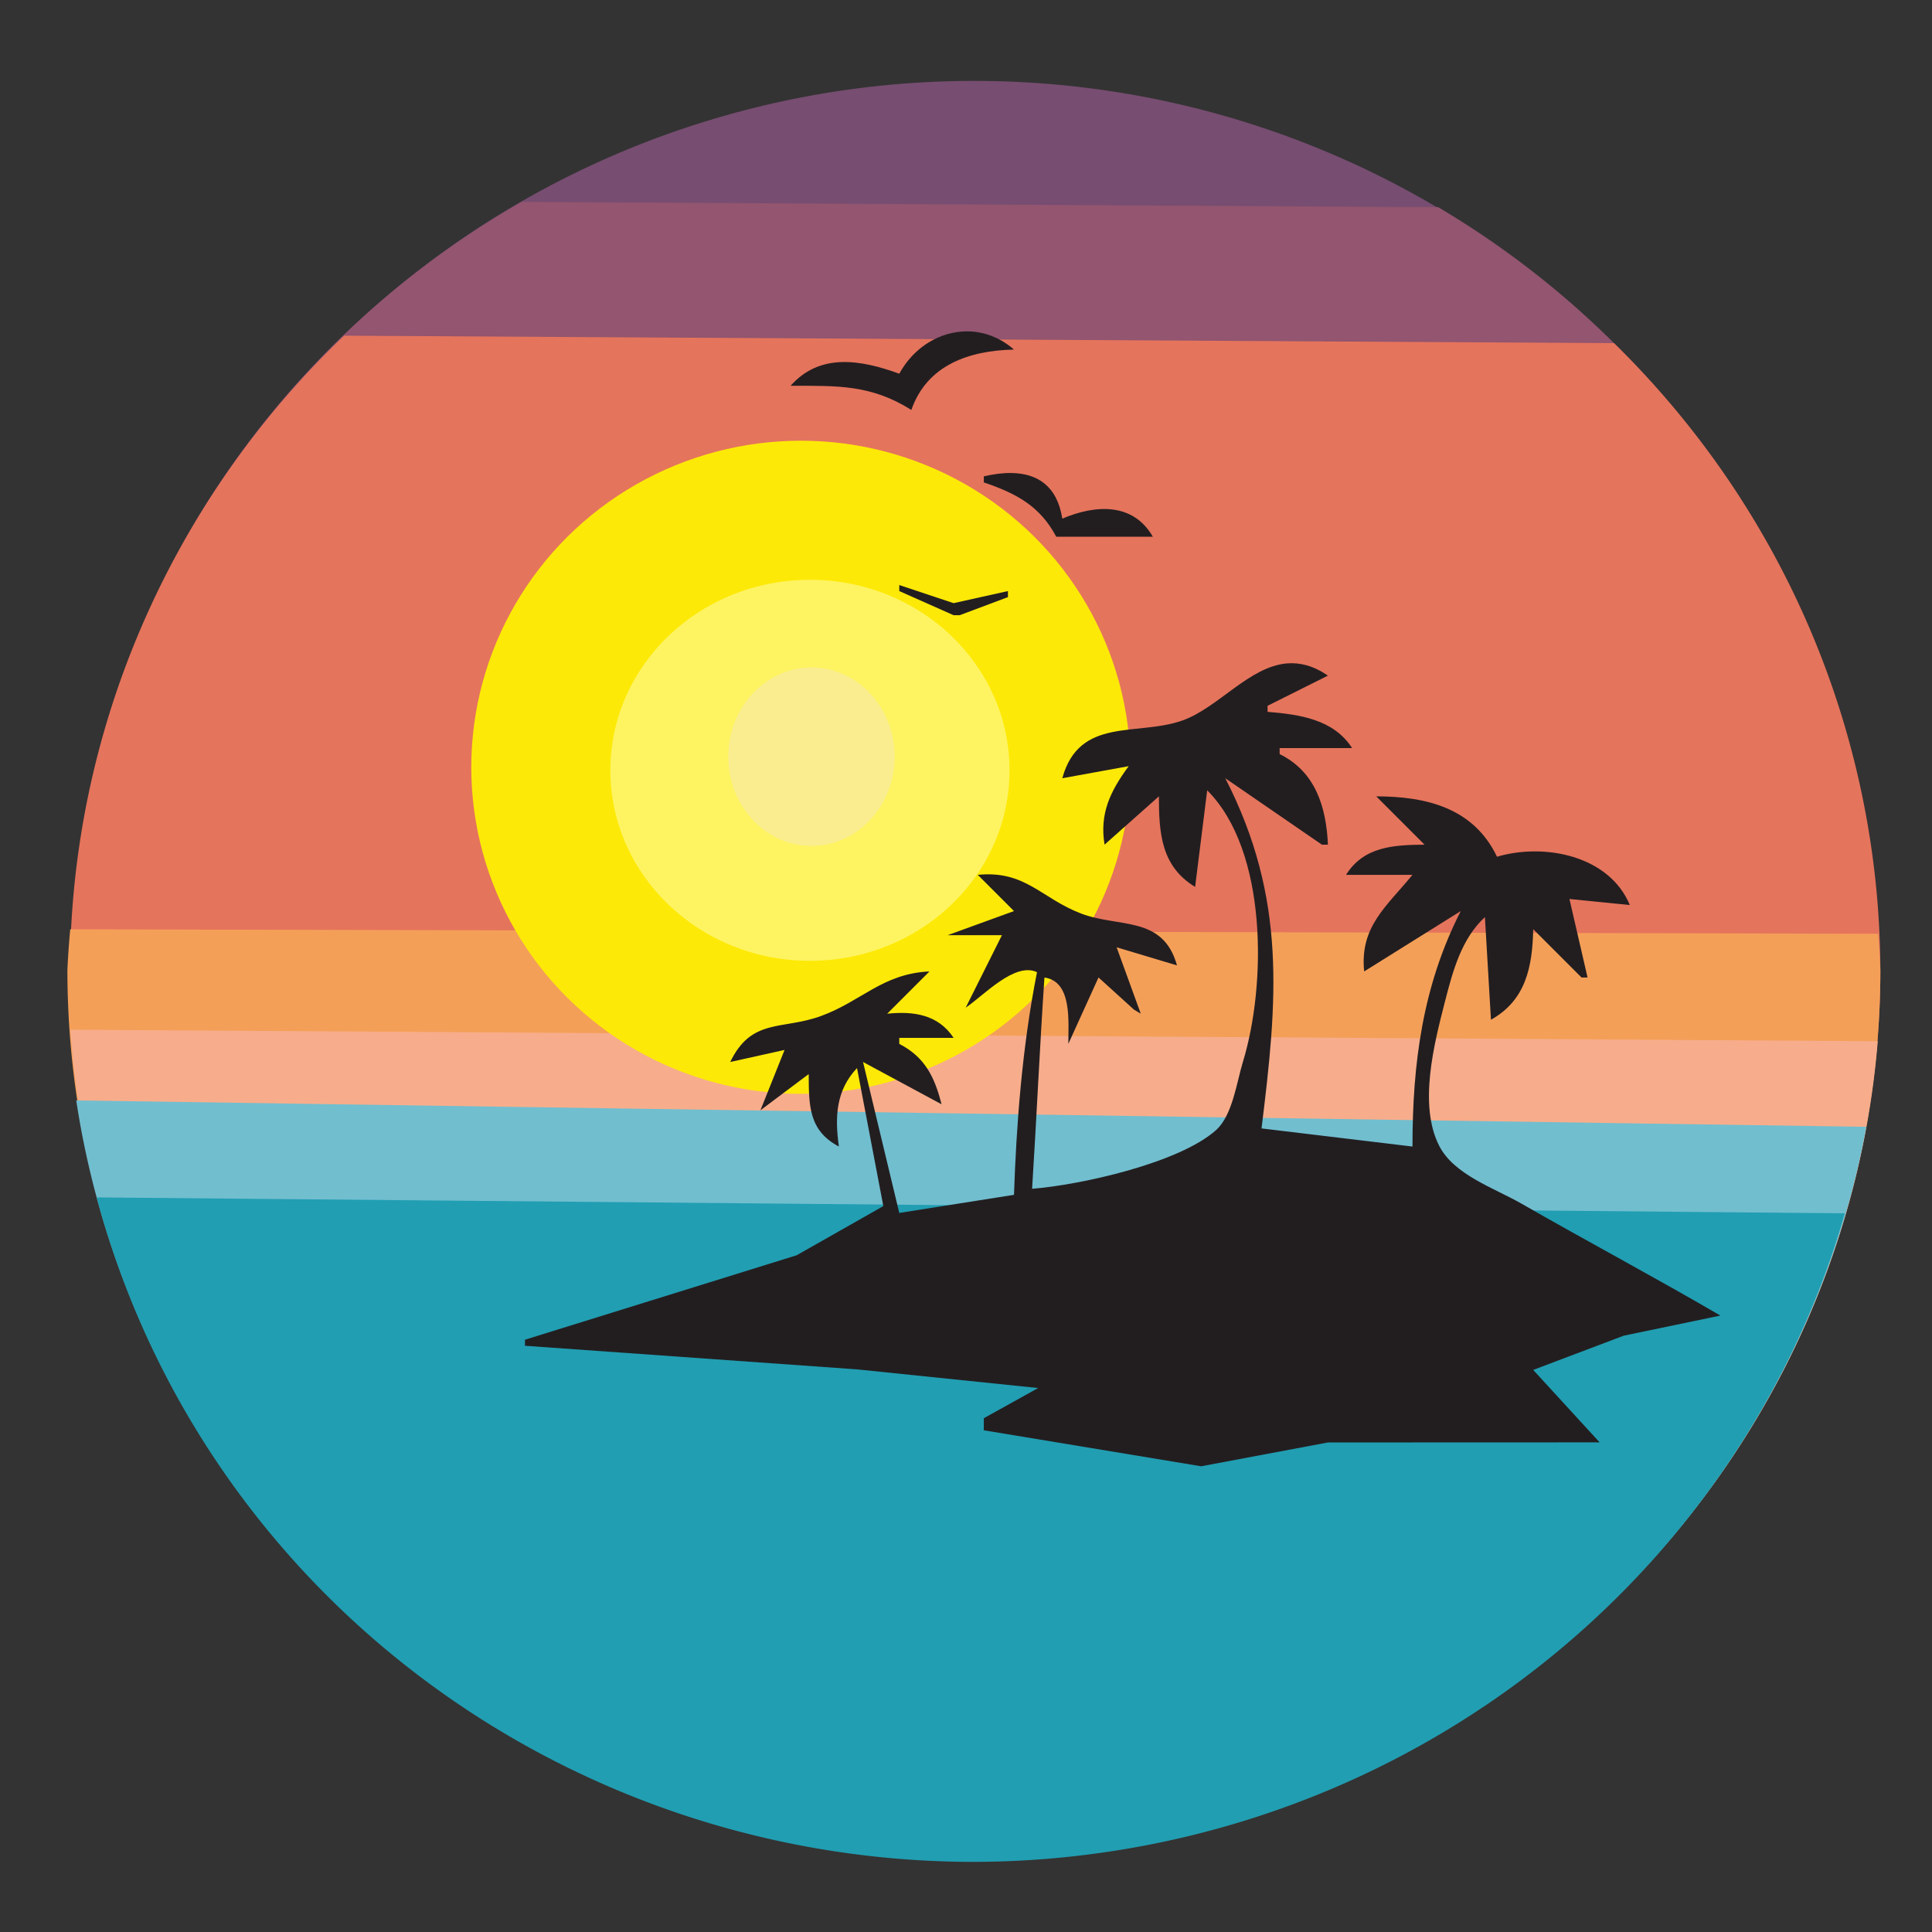 <?xml version="1.0" encoding="UTF-8" standalone="no"?>
<svg
   width="320"
   height="320"
   version="1.1"
   id="svg56421"
   sodipodi:docname="sunsetisleremix.svg"
   inkscape:version="1.2.2 (b0a8486, 2022-12-01)"
   xmlns:inkscape="http://www.inkscape.org/namespaces/inkscape"
   xmlns:sodipodi="http://sodipodi.sourceforge.net/DTD/sodipodi-0.dtd"
   xmlns="http://www.w3.org/2000/svg"
   xmlns:svg="http://www.w3.org/2000/svg"
   xmlns:rdf="http://www.w3.org/1999/02/22-rdf-syntax-ns#"
   xmlns:cc="http://creativecommons.org/ns#"
   xmlns:dc="http://purl.org/dc/elements/1.1/">
  <rect width="100%" height="100%" fill="#333333" stroke="none"/>
  <defs
     id="defs56425" />
  <sodipodi:namedview
     id="namedview56423"
     pagecolor="#ffffff"
     bordercolor="#000000"
     borderopacity="0.25"
     inkscape:showpageshadow="2"
     inkscape:pageopacity="0.0"
     inkscape:pagecheckerboard="0"
     inkscape:deskcolor="#d1d1d1"
     showgrid="false"
     showguides="true"
     inkscape:zoom="0.50383782"
     inkscape:cx="189.54512"
     inkscape:cy="197.48418"
     inkscape:window-width="1390"
     inkscape:window-height="1099"
     inkscape:window-x="0"
     inkscape:window-y="26"
     inkscape:window-maximized="0"
     inkscape:current-layer="svg56421" />
  <g
     id="g62982"
     transform="translate(-209.56,523.36)">
    <path
       id="path56942"
       style="opacity:1;fill:#774d71;fill-opacity:1;stroke-width:0.671;stroke-linecap:round;stroke-linejoin:round"
       d="M 520.047,-362.719 A 149.129,147.244 0 0 1 370.918,-215.475 149.129,147.244 0 0 1 221.788,-362.719 149.129,147.244 0 0 1 370.918,-509.962 149.129,147.244 0 0 1 520.047,-362.719 Z" />
    <path
       id="path57388"
       style="opacity:1;fill:#93556f;fill-opacity:1;stroke-width:0.671;stroke-linecap:round;stroke-linejoin:round"
       d="M 296.016,-489.925 A 149.449,147.301 0 0 0 221.363,-362.776 149.449,147.301 0 0 0 370.811,-215.474 149.449,147.301 0 0 0 520.26,-362.776 149.449,147.301 0 0 0 447.759,-489.048 Z" />
    <path
       id="path57393"
       style="opacity:1;fill:#e5745c;fill-opacity:1;stroke-width:0.672;stroke-linecap:round;stroke-linejoin:round"
       d="M 266.57,-467.76 A 149.929,147.244 0 0 0 221.15,-362.719 149.929,147.244 0 0 0 371.078,-215.474 149.929,147.244 0 0 0 521.006,-362.719 149.929,147.244 0 0 0 476.895,-466.523 Z" />
    <path
       id="path59479"
       style="opacity:1;fill:#f49f58;fill-opacity:1;stroke-width:0.673;stroke-linecap:round;stroke-linejoin:round"
       d="m 221.192,-369.442 a 150.142,147.244 0 0 0 -0.468,6.725 150.142,147.244 0 0 0 150.141,147.244 150.142,147.244 0 0 0 150.141,-147.244 150.142,147.244 0 0 0 -0.359,-5.979 z" />
    <path
       id="path57378"
       style="opacity:1;fill:#f7ad8b;fill-opacity:1;stroke-width:0.673;stroke-linecap:round;stroke-linejoin:round"
       d="m 221.225,-352.805 a 150.463,147.129 0 0 0 149.746,137.331 150.463,147.129 0 0 0 149.606,-135.428 z" />
    <path
       id="path57368"
       style="opacity:1;fill:#71becf;fill-opacity:1;stroke-width:0.673;stroke-linecap:round;stroke-linejoin:round"
       d="m 222.188,-341.092 a 150.411,147.244 0 0 0 148.731,125.617 150.411,147.244 0 0 0 147.759,-121.25 z" />
    <ellipse
       style="opacity:1;fill:#fde907;fill-opacity:1;stroke-width:0.625;stroke-linecap:round;stroke-linejoin:round"
       id="path59856"
       cx="342.21"
       cy="-396.274"
       rx="54.59"
       ry="54.09" />
    <path
       id="path57370"
       style="opacity:1;fill:#219eb2;fill-opacity:1;stroke-width:0.673;stroke-linecap:round;stroke-linejoin:round"
       d="m 225.578,-325.032 a 150.19,147.244 0 0 0 145.058,110.059 150.19,147.244 0 0 0 144.475,-107.422 z" />
    <ellipse
       style="opacity:1;fill:#fef462;fill-opacity:1;stroke-width:0.371;stroke-linecap:round;stroke-linejoin:round"
       id="ellipse60430"
       cx="343.713"
       cy="-395.773"
       rx="33.055"
       ry="31.552" />
    <ellipse
       style="opacity:1;fill:#faed90;fill-opacity:1;stroke-width:0.164;stroke-linecap:round;stroke-linejoin:round"
       id="ellipse60432"
       cx="343.963"
       cy="-398.027"
       rx="13.773"
       ry="14.774" />
    <path
       id="path56888"
       style="opacity:1;fill:#221e20;stroke:none"
       d="m 369.718,-468.474 c -4.472,-0.002 -8.817,2.617 -11.209,7.014 -6.323,-2.305 -13.138,-3.509 -18,2 7.741,0 13.28,-0.227 20,4 2.599,-7.482 9.62,-9.843 17,-10 -2.379,-2.069 -5.108,-3.013 -7.791,-3.014 z m 7.369,23.457 c -1.432,-0.022 -2.975,0.18 -4.578,0.557 v 1 c 5.352,1.826 9.28,3.879 12,9 h 16 c -3.308,-5.721 -9.535,-5.312 -15,-3 -0.842,-5.408 -4.127,-7.49 -8.422,-7.557 z m -18.578,18.557 v 1 l 9,4 h 1 l 8,-3 v -1 l -9,2 z m 64.268,12.975 c -6.278,0.492 -11.404,7.31 -17.307,9.436 -7.486,2.696 -17.141,-0.667 -19.961,9.59 l 11,-2 c -3.039,4.109 -4.853,7.852 -4,13 l 9,-8 c 0.005,6.061 0.36,11.575 6,15 l 2,-16 c 10.051,10.032 9.804,32.294 5.91,45 -1.03,3.362 -1.718,8.831 -4.424,11.262 -6.086,5.468 -22.414,9.096 -30.486,9.738 0.741,-11.659 1.254,-23.334 2.043,-34.99 4.608,0.643 3.957,7.249 3.957,10.99 l 5,-11 5.863,5.315 1.137,0.685 -4,-11 10,3 c -2.32,-8.317 -9.596,-6.184 -15.91,-8.6 -6.591,-2.521 -9.19,-7.177 -17.09,-6.4 l 6,6 -11,4 h 9 l -6,12 c 2.961,-1.99 8.145,-7.637 11.812,-5.875 -2.501,12.563 -3.432,25.582 -3.812,36.875 l -19,3 -6,-25 13,7 c -1.143,-4.52 -2.766,-7.83 -7,-10 v -1 h 9 c -2.558,-3.859 -6.597,-4.452 -11,-4 l 7,-7 c -7.771,0.355 -11.242,4.939 -18,7.396 -6.4,2.329 -11.478,0.276 -15,7.604 l 9,-2 -4,10 8,-6 c 0.015,5.201 -0.003,9.375 5,12 -0.697,-4.891 -0.492,-9.289 3,-13 l 4.357,22.867 -14.357,8.145 -45,13.988 v 1 l 55,3.91 30,3.09 -9,5 v 2 l 36,5.961 21,-3.945 45,-0.016 -11,-12 15,-5.672 16,-3.328 c -10.886,-6.354 -22.038,-12.283 -33,-18.572 -4.431,-2.541 -11.105,-4.727 -13.566,-9.531 -3.48,-6.791 -0.831,-16.964 0.945,-23.896 1.294,-5.051 2.73,-10.418 6.621,-14 l 1,17 c 5.772,-3.209 6.867,-8.754 7,-15 l 8,8 h 1 l -3,-13 10,1 c -3.393,-8.197 -14.13,-10.325 -22,-8 -3.868,-8.101 -11.723,-9.994 -20,-10 l 8,8 c -5.141,0.043 -10.071,0.307 -13,5 h 11 c -4.329,5.281 -8.759,8.606 -8,16 l 16,-10 c -6.325,12.377 -8,25.254 -8,39 l -25,-3 c 2.6,-21.083 4.254,-38.005 -6,-58 l 16,11 h 1 c -0.288,-6.279 -2.08,-12.088 -8,-15 v -1 h 12 c -3.055,-4.75 -8.654,-5.563 -14,-6 v -1 l 10,-5 c -2.42,-1.651 -4.64,-2.189 -6.732,-2.025 z"
       sodipodi:nodetypes="sccccsscccccsccccccccsccccccccccccccccccccccccccccccccccccccccccccccccccccccccscccccccccccccccccccccccccs" />
  </g>
</svg>
